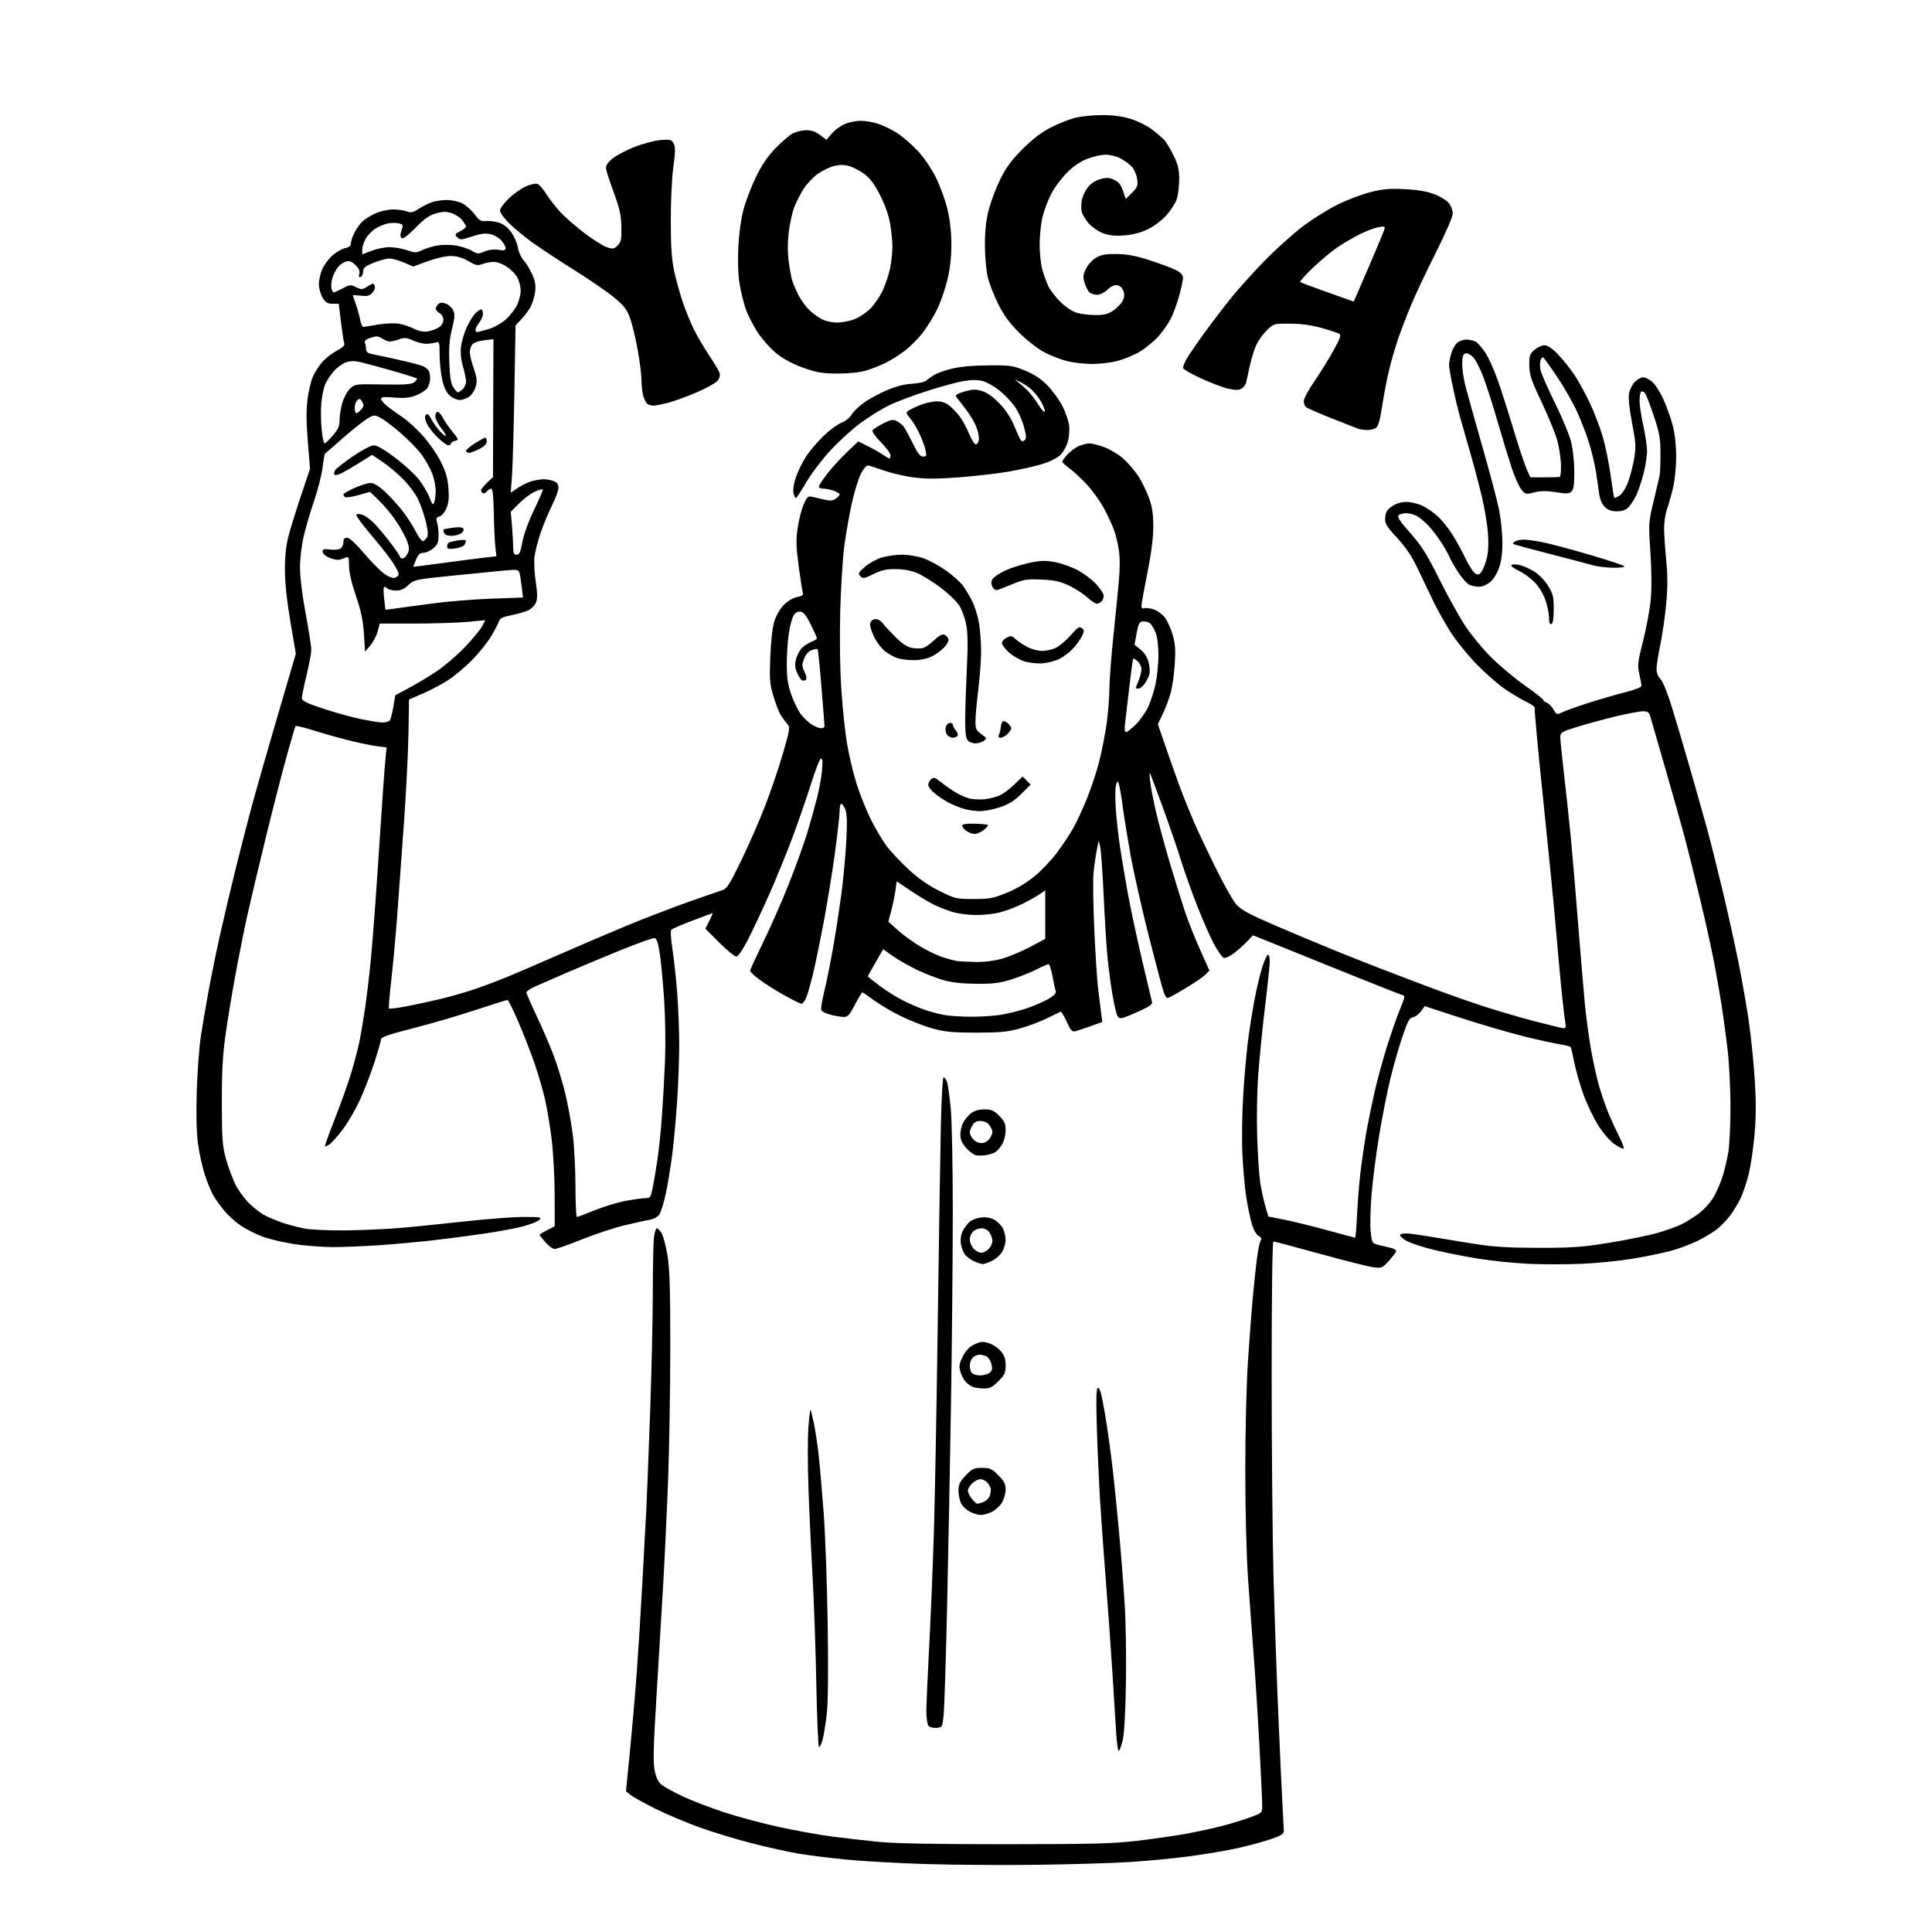 <svg version="1.1" xmlns="http://www.w3.org/2000/svg" xmlns:xlink="http://www.w3.org/1999/xlink" width="1024" height="1024" viewBox="0 0 1024 1024"><path stroke="none" fill="black" fill-rule="evenodd" d="M550.5,988.374C532.9,988.617 506.35,988.451 491.5,988.007C476.65,987.562 457.3,986.487 448.5,985.618C439.7,984.749 428.225,983.312 423.0,982.424C417.775,981.536 406.719,979.076 398.43,976.957C390.142,974.838 377.542,970.998 370.43,968.425C363.319,965.852 352.775,961.38 347.0,958.488C341.225,955.596 335.439,952.37 334.142,951.319L331.784,949.407L333.859,928.453C335,916.929 336.616,898.275 337.451,887.0C338.285,875.725 339.638,854.125 340.458,839.0C341.279,823.875 342.199,806.775 342.505,801.0C342.81,795.225 343.72,772.275 344.528,750.0C345.335,727.725 345.997,698.425 345.998,684.89C345.999,671.354 346.286,658.191 346.636,655.64C346.986,653.088 347.65,651.0 348.113,651.0C348.575,651.0 349.685,652.115 350.578,653.478C351.471,654.841 352.897,660.128 353.748,665.228C354.966,672.535 355.288,682.976 355.267,714.5C355.252,736.5 354.728,768.0 354.101,784.5C353.474,801.0 352.288,826.2 351.465,840.5C350.642,854.8 349.045,881.468 347.916,899.762C346.287,926.162 346.097,934.152 346.998,938.492C347.8,942.352 348.904,944.566 350.755,946.022C352.196,947.156 357.15,949.877 361.764,952.069C366.377,954.26 376.288,958.073 383.787,960.541C391.287,963.008 404.64,966.577 413.461,968.472C422.283,970.366 434.675,972.586 441.0,973.404C447.325,974.223 458.35,975.479 465.5,976.195C474.475,977.095 495.374,977.491 533.0,977.476C578.549,977.457 589.964,977.164 602.5,975.694C610.75,974.727 622.45,973.049 628.5,971.965C634.55,970.882 643.55,968.909 648.5,967.581C653.45,966.253 660.087,964.196 663.25,963.011C668.954,960.874 669.0,960.824 669.0,956.791C669.0,954.554 668.32,940.074 667.489,924.612C666.657,909.151 665.29,887.725 664.45,877.0C663.61,866.275 662.272,848.05 661.476,836.5C660.623,824.123 660.03,800.513 660.03,779.0C660.03,757.903 660.637,733.427 661.468,721.0C662.259,709.175 663.387,694.325 663.975,688.0C664.564,681.675 665.506,672.718 666.07,668.096C666.633,663.474 667.529,658.88 668.06,657.888C668.804,656.498 668.571,655.841 667.046,655.025C665.899,654.411 664.41,651.767 663.504,648.733C662.644,645.855 661.31,639.45 660.54,634.5C659.77,629.55 658.85,619.2 658.496,611.5C658.141,603.8 658.341,589.625 658.94,580.0C659.539,570.375 660.71,557.325 661.543,551.0C662.376,544.675 663.972,534.775 665.088,529.0C666.205,523.225 668.029,515.688 669.141,512.25C670.253,508.812 671.576,506 672.082,506.0C672.587,506.0 673.0,507.577 673.0,509.504C673.0,511.43 671.89,522.118 670.534,533.254C669.177,544.389 667.544,560.7 666.904,569.5C666.235,578.712 665.996,592.924 666.342,603.0C666.673,612.625 667.402,623.425 667.964,627.0C668.525,630.575 669.719,636.037 670.616,639.138L672.249,644.776L680.698,646.454C685.345,647.377 695.604,649.902 703.496,652.066C711.387,654.23 718.034,656 718.267,656C718.5,656.0 718.978,650.038 719.331,642.75C719.684,635.462 720.652,624.325 721.483,618.0C722.315,611.675 723.698,602.675 724.558,598.0C725.417,593.325 727.243,584.55 728.615,578.5C729.988,572.45 732.885,561.825 735.054,554.89C737.223,547.954 740.341,539.023 741.983,535.042C744.872,528.035 744.904,527.788 742.975,527.283C741.879,526.997 727.149,521.168 710.241,514.331C693.334,507.494 676.039,500.512 671.809,498.816L664.117,495.733L660.809,499.175C658.989,501.067 655.817,503.877 653.76,505.419C651.703,506.961 649.379,507.976 648.595,507.675C647.811,507.374 645.597,504.287 643.675,500.814C641.753,497.341 637.706,488.2 634.682,480.5C631.658,472.8 627.727,461.775 625.946,456.0C624.166,450.225 619.921,437.85 616.513,428.5C613.104,419.15 610.018,410.825 609.653,410.0C609.288,409.175 609.222,410.75 609.505,413.5C609.788,416.25 611.132,423.404 612.491,429.399C613.85,435.393 617.251,447.993 620.049,457.399C622.847,466.804 626.475,478.487 628.112,483.361C629.748,488.234 633.324,497.218 636.057,503.324L641.028,514.427L638.764,516.672C637.519,517.907 632.716,521.186 628.09,523.958C623.465,526.731 619.291,529.0 618.816,529.0C618.34,529.0 617.476,527.763 616.897,526.25C616.317,524.737 612.752,511.35 608.974,496.5C605.196,481.65 600.749,461.85 599.091,452.5C597.433,443.15 595.553,431.45 594.912,426.5C594.272,421.55 593.403,416.6 592.982,415.5C592.29,413.694 592.143,413.779 591.469,416.372C591.058,417.952 591.026,423.577 591.398,428.872C591.77,434.167 592.747,443.0 593.57,448.5C594.393,454.0 596.2,464.8 597.587,472.5C598.974,480.2 602.364,496.175 605.121,508.0C607.877,519.825 610.336,530.217 610.584,531.094C610.915,532.261 609.224,533.507 604.268,535.749C600.546,537.433 596.515,539.1 595.311,539.454C593.769,539.906 592.846,539.565 592.188,538.298C591.674,537.309 590.547,532.45 589.683,527.5C588.819,522.55 587.638,513.775 587.058,508.0C586.478,502.225 585.542,487.375 584.978,475.0C584.414,462.625 583.588,450.925 583.142,449.0L582.332,445.5L581.24,451.0C580.639,454.025 579.883,459.474 579.561,463.108C579.238,466.742 579.432,480.017 579.992,492.608C580.553,505.199 581.446,519.1 581.978,523.5C582.51,527.9 583.236,533.788 583.592,536.583L584.239,541.667L578.37,543.773C575.141,544.931 571.478,546.164 570.229,546.513C568.234,547.071 567.644,546.464 565.382,541.523C563.965,538.429 562.513,536.033 562.153,536.199C561.794,536.365 558.483,537.976 554.796,539.779C551.109,541.583 544.584,544.018 540.296,545.192C533.95,546.929 529.711,547.326 517.5,547.326C505.289,547.326 501.013,546.925 494.5,545.173C490.1,543.989 482.45,541.021 477.5,538.578C472.55,536.135 466.056,532.305 463.069,530.068C460.083,527.83 457.383,526.002 457.069,526.004C456.756,526.006 454.988,528.931 453.141,532.504C450.395,537.815 449.335,539.0 447.334,539.0C445.987,539 442.848,538.487 440.358,537.86C437.867,537.233 435.591,536.097 435.298,535.335C435.006,534.573 435.691,530.249 436.82,525.725C437.949,521.201 440.023,510.975 441.429,503.0C442.835,495.025 444.856,481.975 445.92,474.0C446.984,466.025 448.172,453.326 448.56,445.779C449.081,435.66 448.937,431.263 448.012,429.029C447.322,427.363 446.362,426 445.879,426C445.395,426.0 445.0,427.792 445.0,429.981C445.0,432.171 443.881,442.183 442.513,452.231C441.145,462.279 438.449,478.825 436.523,489.0C434.596,499.175 432.041,511.55 430.845,516.5C429.649,521.45 428.063,526.962 427.322,528.75C426.58,530.538 425.455,532.0 424.822,532.0C424.189,532.0 419.974,529.924 415.454,527.387C410.934,524.85 405.046,521.119 402.368,519.095C399.691,517.072 397.528,514.985 397.563,514.458C397.598,513.931 400.807,506.975 404.694,499.0C408.582,491.025 414.698,477.075 418.286,468.0C421.873,458.925 426.175,447.0 427.844,441.5C429.514,436.0 431.828,427.742 432.987,423.149C434.146,418.556 435.363,411.919 435.692,408.399C436.098,404.045 435.937,402.0 435.188,402.0C434.582,402.0 432.215,407.962 429.929,415.25C427.642,422.538 423.163,435.475 419.975,444.0C416.787,452.525 411.175,466.25 407.504,474.5C403.834,482.75 398.798,493.438 396.314,498.25C393.533,503.639 391.192,507 390.221,507C389.354,507 385.317,503.672 381.249,499.604L373.853,492.208L375.947,488.104C377.098,485.847 377.902,484.0 377.732,484C377.562,484 372.775,485.762 367.095,487.916C361.415,490.07 356.356,492.244 355.854,492.746C355.304,493.296 355.525,497.399 356.412,503.079C357.22,508.261 358.358,518.825 358.941,526.557C359.523,534.288 360.0,546.445 360.0,553.574C360,560.702 359.539,573.726 358.975,582.517C358.411,591.308 357.253,604.125 356.403,611.0C355.552,617.875 353.992,627.51 352.937,632.412C351.882,637.313 350.342,642.355 349.517,643.615C348.579,645.046 346.604,646.139 344.258,646.525C342.191,646.865 336.108,648.208 330.739,649.51C325.371,650.812 315.301,654.155 308.362,656.939C301.423,659.722 294.949,662.0 293.976,662.0C293.003,662.0 290.811,660.409 289.104,658.465C287.397,656.521 286.0,654.73 286.0,654.486C286,654.241 287.8,653.122 290,652.0L294,649.959L293.991,633.73C293.986,624.803 293.295,611.65 292.457,604.5C291.618,597.35 289.987,587.45 288.834,582.5C287.68,577.55 285.181,569.0 283.281,563.5C281.38,558.0 277.562,548.212 274.796,541.75C272.031,535.288 269.406,530.0 268.963,530.0C268.521,530.0 260.811,532.427 251.829,535.393C242.848,538.358 227.963,542.699 218.75,545.039C207.286,547.95 202,549.725 202,550.665C202,551.419 200.371,557.091 198.379,563.268C196.388,569.446 192.857,578.55 190.533,583.5C188.209,588.45 184.173,595.315 181.565,598.756C178.956,602.196 175.877,605.673 174.721,606.483C173.566,607.292 172.452,607.785 172.246,607.58C172.04,607.374 174.334,600.971 177.344,593.353C180.354,585.734 184.199,575.0 185.889,569.5C187.578,564.0 189.612,556.35 190.408,552.5C191.204,548.65 192.565,540.7 193.433,534.833C194.301,528.967 195.672,517.492 196.479,509.333C197.286,501.175 198.859,480.775 199.974,464.0C201.089,447.225 202.452,426.975 203.001,419.0C203.551,411.025 204.211,402.628 204.469,400.34L204.937,396.179L199.719,395.502C196.848,395.129 190.225,393.753 185.0,392.443C179.775,391.133 171.333,388.748 166.24,387.143C161.146,385.538 156.808,384.511 156.598,384.862C156.388,385.213 154.353,392.168 152.075,400.317C149.798,408.466 144.811,427.878 140.994,443.453C137.177,459.029 132.718,477.786 131.085,485.136C129.451,492.486 126.547,507.05 124.631,517.5C122.715,527.95 120.327,542.575 119.324,550.0C118.008,559.743 117.518,569.484 117.563,585.0C117.619,603.753 117.9,607.485 119.761,614.207C120.936,618.446 123.144,624.461 124.668,627.575C126.193,630.689 129.479,635.252 131.97,637.716C134.462,640.18 138.278,643.108 140.452,644.222C142.625,645.335 146.815,647.076 149.762,648.09C152.71,649.104 157.906,650.471 161.311,651.126C164.796,651.798 174.273,652.237 183.0,652.132C191.525,652.029 204.125,651.488 211.0,650.93C217.875,650.371 233.4,648.812 245.5,647.464C257.6,646.117 271.984,645.011 277.464,645.007C286.542,645.001 287.288,645.14 285.85,646.579C284.982,647.447 281.078,648.996 277.176,650.02C273.274,651.045 263.876,652.789 256.291,653.897C248.706,655.004 236.416,656.604 228.981,657.452C221.545,658.3 208.945,659.438 200.981,659.982C193.016,660.525 182.058,660.977 176.628,660.985C171.199,660.993 162.022,660.297 156.236,659.438C150.45,658.579 142.742,656.765 139.108,655.407C135.473,654.05 130.25,651.4 127.5,649.518C124.75,647.637 120.903,644.163 118.952,641.799C117,639.434 114.446,635.925 113.277,634.0C112.107,632.075 110.033,627.125 108.667,623.0C107.301,618.875 105.629,611.343 104.952,606.261C104.137,600.154 103.913,590.663 104.292,578.261C104.608,567.943 105.598,554.775 106.493,549.0C107.388,543.225 109.23,532.425 110.587,525.0C111.943,517.575 114.636,504.397 116.571,495.716C118.506,487.034 122.337,470.834 125.085,459.716C127.833,448.597 132.13,432.075 134.633,423.0C137.137,413.925 143.15,393.0 147.996,376.5L156.807,346.5L153.917,329.5C152,318.228 151.022,308.941 151.013,301.938C151.004,294.633 151.602,289.083 152.952,283.938C154.026,279.847 157.022,270.2 159.61,262.5L164.315,248.5L163.147,234.0C162.332,223.893 162.28,217.131 162.974,211.679C163.521,207.378 164.811,201.955 165.84,199.629C166.869,197.302 169.111,193.805 170.821,191.856C172.532,189.908 175.976,187.231 178.475,185.907C181.55,184.278 182.839,183.028 182.461,182.041C182.154,181.239 181.376,176.176 180.732,170.791L179.561,161.0L176.266,161.0C173.621,161.0 172.579,160.358 170.989,157.75C169.871,155.916 169.015,152.757 169.026,150.5C169.036,148.3 169.863,144.696 170.865,142.491C171.867,140.287 174.298,137.067 176.269,135.337C178.239,133.607 181.235,131.888 182.926,131.516C185.083,131.042 186,130.256 186.0,128.881C186,127.802 186.856,125.251 187.903,123.21C188.949,121.17 190.862,118.515 192.153,117.312C193.444,116.109 196.525,114.206 199.0,113.084C201.475,111.962 205.608,111.034 208.185,111.022C210.762,111.01 214.092,111.465 215.586,112.033C217.842,112.89 218.913,112.665 221.901,110.703C223.881,109.404 227.03,107.814 228.899,107.17C230.769,106.527 234.369,106.001 236.899,106.002C239.43,106.002 243.063,106.79 244.973,107.752C246.883,108.713 249.808,111.3 251.473,113.5C254.002,116.843 254.99,117.444 257.482,117.161C259.122,116.975 262.173,117.334 264.261,117.96C266.802,118.721 269.014,120.417 270.948,123.086C272.537,125.28 274.145,128.971 274.521,131.287C274.898,133.604 276.261,136.625 277.549,138.0C278.838,139.375 280.869,142.707 282.061,145.404C283.688,149.084 284.08,151.397 283.632,154.671C283.303,157.071 282.301,160.489 281.407,162.267C280.512,164.045 278.31,167.075 276.513,169.0L273.246,172.5L272.631,208.0C272.292,227.525 271.718,247.471 271.354,252.324L270.692,261.148L274.465,258.588C276.539,257.181 279.871,255.575 281.868,255.02C283.866,254.465 286.708,254.009 288.185,254.006C289.662,254.003 292.024,254.439 293.435,254.975C295.263,255.67 296.0,256.683 296.0,258.5C296.0,259.903 294.484,264.076 292.631,267.775C290.778,271.474 288.052,278.025 286.574,282.333C285.096,286.641 283.62,292.414 283.294,295.163C282.969,297.911 283.263,303.836 283.949,308.33C284.844,314.195 284.898,317.262 284.141,319.202C283.561,320.688 281.823,322.557 280.28,323.355C278.737,324.153 274.68,325.356 271.265,326.028C266.389,326.987 264.917,327.706 264.411,329.375C264.057,330.544 262.154,334.182 260.183,337.46C258.212,340.738 253.652,346.384 250.05,350.006C246.447,353.627 240.875,358.307 237.667,360.404C234.458,362.502 228.45,365.689 224.315,367.487L216.797,370.756L216.5,388.628C216.337,398.458 215.248,420.0 214.08,436.5C212.912,453.0 211.289,475.275 210.474,486.0C209.66,496.725 208.254,511.922 207.35,519.77C206.446,527.619 205.927,534.26 206.196,534.529C206.465,534.798 210.468,534.307 215.092,533.437C219.717,532.568 228.105,530.754 233.734,529.406C239.363,528.058 247.913,525.578 252.734,523.895C257.555,522.212 265.325,519.246 270.0,517.303C274.675,515.36 287.05,510.027 297.5,505.452C307.95,500.877 323.553,494.207 332.174,490.629C340.795,487.052 354.97,481.584 363.674,478.479C372.378,475.374 380.873,472.425 382.551,471.925C385.249,471.121 386.431,469.313 392.789,456.258C396.742,448.141 402.5,434.975 405.583,427.0C408.667,419.025 412.933,406.439 415.063,399.03C418.802,386.025 418.874,385.49 417.152,383.53C416.172,382.414 414.644,380.329 413.758,378.897C412.872,377.466 411.158,373.037 409.948,369.056C407.997,362.63 407.808,360.282 408.266,348.158C408.589,339.637 409.404,332.522 410.433,329.242C411.411,326.123 413.483,322.584 415.526,320.54C417.563,318.504 420.432,316.822 422.545,316.426C425.098,315.947 425.962,315.343 425.566,314.312C425.262,313.519 424.255,307.191 423.33,300.249C421.939,289.817 421.845,286.269 422.79,279.784C423.419,275.469 424.848,269.871 425.966,267.344C427.82,263.152 428.239,262.803 430.749,263.361C432.262,263.698 435.163,264.376 437.195,264.869C439.957,265.538 441.41,265.401 442.945,264.326C444.075,263.534 445.0,262.506 445.0,262.041C445,261.576 443.583,260.702 441.851,260.098C440.119,259.494 437.644,259.0 436.351,259.0C435.058,259.0 434.0,258.516 434,257.924C434,257.332 435.971,254.295 438.38,251.174C440.788,248.053 445.497,242.896 448.843,239.714L454.926,233.929L460.213,236.593C463.121,238.058 466.694,240.099 468.154,241.128C469.614,242.158 471.077,243 471.404,243C471.732,243 472.0,242.227 472.0,241.281C472.0,240.336 469.696,237.23 466.881,234.379C463.995,231.457 462.062,228.708 462.451,228.079C462.831,227.464 465.368,225.834 468.088,224.455C472.243,222.35 473.393,222.139 475.268,223.138C476.495,223.792 478.088,225.041 478.808,225.913C479.527,226.786 481.714,230.763 483.669,234.75C486.327,240.174 487.729,242 489.236,242C490.967,242 491.16,241.552 490.613,238.813C490.262,237.06 488.863,233.195 487.503,230.225C486.143,227.255 483.88,223.457 482.473,221.786C480.065,218.924 480.021,218.677 481.708,217.543C482.694,216.88 485.489,215.56 487.92,214.609C490.35,213.659 494.053,212.812 496.148,212.729C498.603,212.631 500.92,213.297 502.67,214.603C504.163,215.718 506.669,218.217 508.24,220.158C509.811,222.098 512.176,226.344 513.496,229.593C514.817,232.842 516.483,235.5 517.199,235.5C517.914,235.5 518.651,234.429 518.836,233.121C519.022,231.812 518.417,228.762 517.493,226.342C516.569,223.922 513.985,219.593 511.752,216.721C509.519,213.85 507.278,210.965 506.773,210.31C506.114,209.456 507.328,208.683 511.085,207.567C515.394,206.288 517.036,206.226 520.408,207.219C523.1,208.011 526.262,210.242 529.651,213.742C533.059,217.263 535.741,221.334 537.58,225.781C539.109,229.476 540.729,232.927 541.18,233.45C541.69,234.041 542.443,233.957 543.172,233.228C544.068,232.332 543.939,230.601 542.626,225.877C541.681,222.479 539.466,217.69 537.704,215.236C535.942,212.782 532.307,209.027 529.626,206.892C526.945,204.757 523.028,202.546 520.921,201.979C518.319,201.278 515.071,201.27 510.793,201.953C507.33,202.506 498.348,204.962 490.834,207.409C483.32,209.857 474.336,213.266 470.87,214.986C467.404,216.706 461.002,220.675 456.644,223.806C452.286,226.938 444.976,233.535 440.4,238.466C435.824,243.397 429.924,251.14 427.29,255.672C424.655,260.205 422.198,263.933 421.829,263.957C421.461,263.981 420.886,262.756 420.552,261.237C420.189,259.586 420.74,256.163 421.918,252.738C423.003,249.583 425.486,244.6 427.435,241.663C429.385,238.727 433.581,233.843 436.761,230.81C439.941,227.777 444.133,224.72 446.078,224.016C448.023,223.313 450.336,221.48 451.218,219.943C452.1,218.406 454.999,215.55 457.661,213.596C460.322,211.641 465.875,208.609 470.0,206.857C474.948,204.756 479.488,203.582 483.342,203.408C486.556,203.262 489.931,202.52 490.842,201.759C491.754,200.998 493.728,199.611 495.23,198.678C496.731,197.744 501.006,196.245 504.73,195.345C509.027,194.307 516.067,193.685 524.0,193.644C535.618,193.584 536.994,193.785 543.5,196.495C548.466,198.562 551.911,200.876 555.353,204.455C558.022,207.23 561.519,212.093 563.124,215.263C564.729,218.432 566.304,222.937 566.624,225.273C566.944,227.609 566.673,231.5 566.022,233.918C565.371,236.337 563.601,239.553 562.088,241.066C560.459,242.695 556.547,244.677 552.484,245.932C548.713,247.097 540.649,248.911 534.564,249.964C528.479,251.016 516.525,252.393 508.0,253.023C496.304,253.888 490.414,253.885 484.0,253.013C479.325,252.377 472.35,250.749 468.5,249.394C464.65,248.039 460.864,246.833 460.088,246.715C459.308,246.596 457.627,248.516 456.336,251.0C455.049,253.475 452.888,260.45 451.533,266.5C450.179,272.55 448.358,282.9 447.487,289.5C446.616,296.1 445.643,311.85 445.323,324.5C444.979,338.149 445.22,354.785 445.917,365.417C446.563,375.272 447.952,388.371 449.005,394.528C450.057,400.684 452.335,410.171 454.066,415.611C455.798,421.05 459.128,429.371 461.466,434.102C463.804,438.833 467.539,445.168 469.764,448.181C471.99,451.194 477.3,456.874 481.564,460.803C486.815,465.641 492.088,469.326 497.908,472.223C506.211,476.356 506.82,476.5 516.0,476.5C524.455,476.5 526.395,476.135 533.636,473.184C538.811,471.074 544.188,467.875 548.409,464.392C552.06,461.381 557.445,455.674 560.376,451.709C563.307,447.744 567.119,441.993 568.847,438.929C570.575,435.865 573.81,428.89 576.035,423.429C578.26,417.968 581.203,409.084 582.574,403.687C583.945,398.29 585.719,389.29 586.515,383.687C587.312,378.084 587.972,369.88 587.982,365.457C587.992,361.033 588.915,348.658 590.033,337.957C591.151,327.255 592.492,313.782 593.014,308.016C593.626,301.266 593.615,295.347 592.983,291.396C592.444,288.022 591.338,283.376 590.525,281.071C589.712,278.767 587.425,273.795 585.442,270.021C583.459,266.247 579.451,260.536 576.535,257.33C573.619,254.123 569.391,250.15 567.14,248.5C564.889,246.85 563.037,245.159 563.024,244.741C563.011,244.324 564.175,242.664 565.61,241.053C567.046,239.441 569.702,237.42 571.512,236.562C573.321,235.703 575.955,235 577.364,235C578.772,235 582.371,235.915 585.36,237.033C588.349,238.152 592.821,240.851 595.299,243.032C597.776,245.213 601.359,249.36 603.26,252.249C605.161,255.137 607.753,260.425 609.019,264.0C610.801,269.028 611.308,272.539 611.261,279.5C611.22,285.376 610.123,293.825 608.099,303.843C606.395,312.281 605.0,320.03 605.0,321.061C605.0,322.294 605.5,322.745 606.459,322.377C607.261,322.07 609.516,322.345 611.47,322.99C613.424,323.635 616.102,325.588 617.422,327.331C618.742,329.074 620.599,333.19 621.548,336.478C622.901,341.162 623.14,344.516 622.655,351.978C622.314,357.215 621.372,363.975 620.561,367.0C619.75,370.025 617.874,375.057 616.392,378.182L613.698,383.863L618.978,399.182C621.882,407.607 625.587,417.875 627.211,422.0C628.834,426.125 631.524,432.65 633.187,436.5C634.85,440.35 639.772,450.747 644.123,459.603C648.474,468.46 653.489,477.354 655.267,479.367C657.843,482.282 662.058,484.559 676.0,490.566C685.625,494.713 700.25,500.835 708.5,504.17C716.75,507.505 727.325,511.689 732.0,513.468C736.675,515.247 747.025,519.193 755.0,522.237C762.975,525.281 775.8,529.873 783.5,532.441C791.2,535.008 804.25,538.882 812.5,541.05C820.75,543.217 828.113,544.992 828.861,544.995C829.862,544.999 830.058,544.12 829.6,541.68C829.257,539.854 828.331,531.867 827.541,523.93C826.751,515.994 825.385,500.95 824.505,490.5C823.626,480.05 820.661,449.996 817.916,423.714C815.172,397.432 813.146,375.573 813.414,375.139C813.682,374.706 811.786,373.335 809.201,372.094C806.615,370.853 801.548,367.853 797.939,365.427C794.331,363.002 787.527,357.076 782.82,352.259C778.112,347.441 771.826,339.675 768.85,335.0C765.874,330.325 761.817,323.125 759.835,319.0C757.854,314.875 754.174,307.169 751.66,301.876C748.348,294.907 745.267,290.269 740.487,285.061C734.553,278.595 733.918,277.5 734.194,274.217C734.434,271.351 735.232,270.073 737.898,268.282C740.085,266.813 742.757,266.008 745.398,266.022C747.654,266.034 751.362,266.889 753.637,267.922C755.912,268.956 759.608,271.458 761.849,273.483C764.091,275.508 767.671,279.94 769.805,283.332C771.939,286.725 775.127,292.533 776.889,296.239C778.651,299.946 780.956,303.441 782.012,304.006C783.561,304.835 784.215,304.596 785.401,302.767C786.209,301.52 787.412,298.323 788.076,295.662C788.843,292.584 789.049,287.799 788.642,282.507C788.291,277.933 786.861,269.356 785.465,263.448C784.069,257.54 781.357,247.26 779.438,240.603C777.52,233.946 775.065,225.35 773.982,221.5C772.9,217.65 771.118,210.225 770.023,205.0C768.928,199.775 768.027,194.6 768.021,193.5C768.016,192.4 768.488,189.783 769.071,187.685C769.653,185.587 771.001,182.999 772.065,181.935C773.137,180.863 775.368,180 777.066,180C778.752,180 780.985,180.457 782.028,181.015C783.071,181.573 785.306,184.037 786.994,186.491C788.682,188.944 791.636,195.35 793.558,200.726C795.481,206.102 799.302,218.003 802.049,227.173C804.796,236.343 807.955,245.905 809.069,248.423L811.094,253.0L818.547,253.0C822.646,253.0 826.337,252.887 826.75,252.75C827.163,252.613 827.434,249.8 827.352,246.5C827.271,243.2 826.456,237.575 825.541,234.0C824.627,230.425 820.898,221.2 817.255,213.5C811.529,201.396 810.623,198.71 810.566,193.665C810.507,188.472 810.808,187.565 813.306,185.415C814.849,184.087 817.228,183 818.593,183C820.234,183 822.615,184.585 825.62,187.677C828.121,190.25 831.985,195.032 834.207,198.305C836.429,201.577 840.189,208.36 842.562,213.377C844.935,218.395 848.055,226.55 849.495,231.5C850.935,236.45 852.818,245.675 853.68,252.0C854.542,258.325 855.402,263.673 855.592,263.885C855.782,264.097 857.039,263.549 858.385,262.667C859.79,261.746 861.717,258.699 862.91,255.51C864.053,252.455 865.509,246.805 866.145,242.953C867.168,236.757 867.038,234.584 865.018,224.091C863.528,216.356 862.977,210.936 863.433,208.505C863.818,206.454 865.207,203.702 866.521,202.388C867.834,201.075 869.769,200 870.82,200C871.871,200 873.986,200.987 875.52,202.194C877.054,203.401 879.762,207.564 881.537,211.444C883.312,215.325 885.582,221.65 886.581,225.5C887.71,229.85 888.402,236.097 888.41,242.0C888.418,247.449 887.712,254.485 886.756,258.5C885.839,262.35 884.394,267.469 883.544,269.876C882.695,272.282 882.0,276.759 882.0,279.823C882,282.887 882.502,290.534 883.115,296.817C883.943,305.296 883.936,311.367 883.087,320.37C882.458,327.042 881.056,336.731 879.972,341.902C878.887,347.073 878,352.793 878.0,354.613C878.0,356.658 878.781,358.649 880.043,359.825C881.253,360.952 883.714,366.984 886.077,374.614C888.272,381.701 892.779,396.95 896.092,408.5C899.405,420.05 903.41,434.237 904.992,440.026C906.574,445.815 910.147,460.075 912.932,471.715C915.716,483.354 919.553,500.668 921.458,510.189C923.364,519.71 925.829,533.8 926.938,541.5C928.047,549.2 929.433,562.789 930.02,571.697C930.78,583.252 930.775,591.563 930.002,600.697C929.405,607.739 928.031,617.27 926.947,621.878C925.863,626.486 923.832,632.536 922.432,635.322C921.033,638.108 918.675,642.024 917.194,644.023C915.712,646.022 912.87,649.08 910.879,650.819C908.887,652.558 903.998,655.592 900.015,657.561C896.031,659.529 889.336,662.026 885.136,663.109C880.936,664.193 872.1,665.995 865.5,667.115C858.9,668.235 846.911,669.454 838.858,669.825C830.805,670.196 817.98,670.213 810.358,669.862C802.736,669.511 790.65,668.276 783.5,667.119C776.35,665.961 765.754,663.857 759.954,662.443C754.154,661.029 747.654,658.889 745.511,657.686C743.367,656.484 741.813,655.05 742.057,654.5C742.301,653.95 744.3,653.638 746.5,653.806C748.7,653.974 755.45,654.965 761.5,656.007C767.55,657.05 777.675,658.689 784.0,659.651C792.148,660.889 801.475,661.394 816.0,661.384C833.54,661.372 838.93,660.974 853.329,658.63C862.585,657.123 873.98,654.782 878.651,653.428C883.323,652.074 889.025,650.018 891.322,648.858C893.62,647.698 897.595,645.223 900.156,643.358C902.717,641.493 906.152,637.837 907.789,635.234C909.427,632.63 911.705,627.575 912.852,624.0C913.998,620.425 915.45,614.35 916.077,610.5C916.705,606.65 917.204,595.625 917.187,586.0C917.169,576.115 916.44,562.626 915.511,555.0C914.607,547.575 913.206,537.308 912.396,532.185C911.587,527.062 909.849,517.162 908.535,510.185C907.22,503.208 903.861,488.05 901.072,476.5C898.282,464.95 894.633,450.325 892.964,444.0C891.294,437.675 886.74,421.475 882.844,408.0C878.948,394.525 875.343,382.038 874.833,380.25C874.033,377.446 873.463,377.0 870.678,377.0C868.902,377.0 862.061,378.319 855.475,379.931C848.889,381.542 839.788,384.037 835.25,385.474C827.591,387.9 827,388.281 827.001,390.794C827.002,392.282 827.92,401.375 829.042,411.0C830.163,420.625 831.73,435.25 832.525,443.5C833.319,451.75 835.094,472.675 836.469,490.0C837.844,507.325 839.454,526.45 840.048,532.5C840.642,538.55 842.004,548.755 843.075,555.177C844.146,561.599 846.149,570.74 847.525,575.49C848.902,580.24 851.198,586.911 852.629,590.313C854.059,593.716 856.558,599.133 858.18,602.351C859.803,605.569 860.886,608.448 860.586,608.748C860.286,609.047 858.208,608.08 855.969,606.598C853.572,605.012 850.01,600.986 847.307,596.808C844.783,592.906 841.167,585.39 839.273,580.106C837.378,574.823 835.191,567.193 834.412,563.151C833.633,559.109 832.784,555.46 832.525,555.041C832.266,554.622 830.032,554.002 827.56,553.663C825.088,553.324 816.542,551.451 808.571,549.5C800.599,547.55 785.319,543.106 774.616,539.625L755.157,533.297L753.102,536.076C751.972,537.604 750.062,539 748.858,539.177C747.055,539.443 746.074,541.261 743.288,549.5C741.428,555.0 738.586,564.9 736.973,571.5C735.36,578.1 732.721,591.375 731.109,601.0C729.496,610.625 727.646,624.793 726.997,632.485C726.348,640.176 726.118,649.281 726.486,652.717C727.149,658.901 727.193,658.974 730.828,659.882C732.847,660.387 735.737,661.078 737.25,661.419C738.763,661.759 740.0,662.478 740.0,663.016C740.0,663.554 738.327,665.847 736.281,668.11C732.74,672.03 732.345,672.201 728.031,671.683C725.539,671.383 712.783,668.182 699.685,664.569C686.587,660.956 675.449,658.0 674.935,658.0C674.364,658.0 674.005,685.896 674.012,729.75C674.019,769.212 674.476,817.7 675.027,837.5C675.578,857.3 676.699,889.25 677.518,908.5C678.337,927.75 679.325,949.125 679.714,956.0C680.102,962.875 680.438,969.38 680.46,970.456C680.491,971.988 679.025,972.918 673.696,974.748C669.954,976.033 662.079,978.171 656.196,979.497C650.313,980.824 638.525,982.818 630.0,983.929C621.475,985.04 607.3,986.396 598.5,986.941C589.7,987.487 568.1,988.132 550.5,988.374zM592.922,928.0C592.517,928.0 591.932,923.837 591.621,918.75C591.309,913.663 590.37,898.7 589.533,885.5C588.696,872.3 587.133,850.475 586.059,837.0C584.986,823.525 583.642,804.85 583.073,795.5C582.504,786.15 581.736,769.007 581.366,757.403C580.902,742.83 581.025,736.103 581.763,735.647C582.426,735.237 583.252,736.947 583.94,740.158C584.55,743.002 585.697,749.418 586.488,754.415C587.278,759.412 588.607,769.125 589.44,776.0C590.273,782.875 591.847,798.175 592.938,810.0C594.029,821.825 595.436,839.617 596.065,849.538C596.694,859.459 597.008,878.809 596.763,892.538C596.477,908.588 595.843,919.374 594.987,922.75C594.255,925.638 593.326,928.0 592.922,928.0zM434.107,926.0C433.667,926.0 433.022,911.038 432.674,892.75C432.326,874.462 431.389,848.025 430.593,834.0C429.797,819.975 428.832,798.972 428.448,787.327C428.064,775.682 428.076,761.814 428.474,756.509C428.871,751.204 429.365,747.032 429.571,747.238C429.777,747.444 430.601,750.737 431.401,754.556C432.201,758.375 433.345,766.0 433.942,771.5C434.54,777.0 435.724,790.725 436.573,802.0C437.422,813.275 438.375,839.852 438.691,861.061C439.078,886.975 438.896,902.718 438.138,909.061C437.517,914.252 436.536,920.188 435.958,922.25C435.379,924.312 434.546,926.0 434.107,926.0zM496.495,915.795C494.842,915.957 492.93,915.53 492.245,914.845C491.505,914.105 491,910.942 490.999,907.05C490.999,903.447 491.67,887.9 492.489,872.5C493.309,857.1 494.424,830.1 494.966,812.5C495.509,794.9 496.433,745.175 497.02,702.0C497.607,658.825 498.344,611.688 498.657,597.25C498.977,582.535 499.627,571.0 500.138,571.0C500.639,571.0 501.432,572.013 501.901,573.25C502.369,574.487 503.257,580.699 503.876,587.053C504.517,593.639 504.998,617.499 504.996,642.553C504.993,666.724 504.552,713.275 504.014,746.0C503.477,778.725 502.54,827.229 501.933,853.786C501.325,880.344 500.529,905.094 500.164,908.786C499.515,915.346 499.431,915.507 496.495,915.795zM519.849,802.977C518.557,802.965 516.014,802.222 514.198,801.327C512.382,800.432 510.245,798.44 509.448,796.9C508.652,795.359 508.0,792.296 508.0,790.092C508.0,786.811 508.697,785.352 511.845,782.042C515.29,778.421 516.187,778.0 520.463,778.0C524.673,778.0 525.692,778.457 529.118,781.882C532.247,785.012 533.0,786.492 533.0,789.514C533.0,791.577 532.093,794.732 530.984,796.526C529.876,798.319 527.445,800.51 525.583,801.394C523.721,802.277 521.141,802.99 519.849,802.977zM518.007,797.0C518.482,797.0 519.986,796.576 521.349,796.057C522.713,795.539 524.181,794.076 524.61,792.807C525.04,791.538 525.263,789.825 525.106,789.0C524.948,788.175 524.115,786.712 523.255,785.75C522.394,784.788 520.776,784.0 519.659,784.0C518.543,784.0 516.587,784.978 515.314,786.174C514.042,787.37 513.0,789.11 513.0,790.039C513.0,790.969 513.933,792.916 515.073,794.365C516.212,795.814 517.533,797.0 518.007,797.0zM521.368,735.937C519.24,735.902 516.6,735.505 515.5,735.055C514.4,734.604 512.699,733.345 511.72,732.256C510.741,731.167 509.505,728.761 508.974,726.909C508.181,724.146 508.411,722.732 510.254,719.021C511.829,715.851 513.65,713.939 516.348,712.621C519.62,711.023 520.768,710.914 524.024,711.889C526.13,712.52 529.011,714.413 530.426,716.095C532.364,718.398 533.0,720.275 533.0,723.694C533.0,727.636 532.487,728.748 529.118,732.118C525.903,735.332 524.57,735.989 521.368,735.937zM519.509,729.0C521.219,729.0 523.432,728.405 524.427,727.677C525.827,726.654 526.078,725.632 525.537,723.169C525.152,721.417 524.004,719.537 522.984,718.992C521.965,718.446 520.234,718.0 519.137,718.0C518.04,718.0 516.436,718.707 515.571,719.571C514.707,720.436 514.0,722.371 514.0,723.871C514.0,725.372 514.54,727.14 515.2,727.8C515.86,728.46 517.799,729.0 519.509,729.0zM520.849,669.961C520.107,669.939 518.15,669.326 516.5,668.597C514.85,667.869 512.674,666.347 511.665,665.214C510.656,664.082 509.594,661.394 509.305,659.24C508.973,656.764 509.334,654.254 510.288,652.41C511.117,650.807 512.706,648.671 513.82,647.663C514.934,646.655 517.606,645.594 519.76,645.305C522.323,644.962 524.76,645.342 526.82,646.407C528.551,647.302 530.649,649.354 531.483,650.967C532.317,652.581 532.998,655.386 532.996,657.2C532.994,659.015 532.147,661.886 531.114,663.58C530.081,665.274 527.652,667.412 525.717,668.33C523.781,669.249 521.591,669.982 520.849,669.961zM520.039,664.0C521.118,664.0 522.9,663.1 524.0,662.0C525.1,660.9 526.0,658.975 526.0,657.723C526.0,656.47 525.299,654.445 524.443,653.223C523.51,651.889 521.84,651.0 520.272,651.0C518.834,651.0 516.835,651.745 515.829,652.655C514.823,653.565 514.0,655.505 514.0,656.966C514.0,658.427 514.918,660.608 516.039,661.811C517.16,663.015 518.96,664.0 520.039,664.0zM305.785,645.0C306.217,645.0 310.55,643.377 315.414,641.394C320.279,639.411 327.688,637.177 331.879,636.429C336.071,635.681 340.706,635.054 342.179,635.035C344.604,635.003 344.957,634.502 345.905,629.75C346.48,626.862 347.604,620.225 348.402,615.0C349.2,609.775 350.317,598.975 350.884,591.0C351.452,583.025 352.179,569.75 352.5,561.5C352.821,553.25 352.603,539.075 352.015,530.0C351.427,520.925 350.395,509.906 349.722,505.513C348.821,499.637 348.074,497.445 346.897,497.219C346.016,497.049 337.467,500.118 327.898,504.039C318.329,507.96 305.325,513.405 299.0,516.139C292.675,518.873 285.587,521.979 283.25,523.042C280.913,524.104 279.0,525.434 279.0,525.996C279.0,526.558 281.486,532.267 284.523,538.683C287.561,545.099 291.617,554.542 293.537,559.667C295.457,564.792 298.15,573.602 299.522,579.243C300.894,584.884 302.688,594.586 303.508,600.801C304.329,607.017 305.0,619.504 305.0,628.551C305.0,637.598 305.353,645.0 305.785,645.0zM522.5,612.254C520.85,612.524 518.509,612.549 517.298,612.309C516.087,612.07 513.724,610.311 512.048,608.402C509.887,605.941 509.0,603.907 509.0,601.416C509.0,599.482 509.666,596.613 510.48,595.039C511.294,593.465 513.155,591.237 514.615,590.088C516.407,588.679 518.721,588.0 521.735,588.0C525.48,588.0 526.749,588.549 529.6,591.4C532.427,594.227 532.999,595.534 532.996,599.15C532.994,601.691 532.185,604.825 531.05,606.686C529.981,608.439 528.295,610.298 527.304,610.818C526.312,611.338 524.15,611.984 522.5,612.254zM520.779,605.811C522.443,605.616 524.01,604.472 524.968,602.75C526.344,600.281 526.344,599.719 524.969,597.25C523.897,595.324 522.501,594.408 520.315,594.194C517.983,593.965 516.788,594.465 515.596,596.166C514.718,597.42 514.0,599.245 514.0,600.223C514.0,601.2 514.927,602.927 516.061,604.061C517.355,605.355 519.109,606.006 520.779,605.811zM513.808,538.89C518.928,538.951 526.283,538.509 530.153,537.908C534.022,537.308 540.361,535.738 544.238,534.419C548.116,533.1 553.282,530.853 555.718,529.425C558.647,527.708 559.96,526.338 559.593,525.381C559.287,524.585 558.501,521.024 557.846,517.467C557.191,513.91 556.269,511.0 555.799,511.0C555.328,511.0 552.352,512.308 549.186,513.906C546.02,515.504 540.07,517.867 535.965,519.156C529.92,521.054 526.408,521.484 517.5,521.418C510.06,521.363 504.397,520.741 500.0,519.496C496.425,518.484 489.976,515.949 485.668,513.863C481.361,511.777 475.651,508.5 472.979,506.58L468.121,503.09L464.06,510.133C461.827,514.006 460.0,517.323 460.0,517.503C460.0,517.683 462.812,519.945 466.25,522.528C469.687,525.112 475.424,528.687 479,530.473C482.575,532.259 487.784,534.468 490.575,535.382C493.367,536.297 497.642,537.435 500.075,537.913C502.509,538.39 508.689,538.83 513.808,538.89zM517.003,509.864C521.794,509.951 526.944,509.303 531.251,508.071C534.96,507.01 541.596,504.224 545.998,501.879L554.0,497.615L554.0,484.739L554.0,471.864L551.25,473.805C549.737,474.873 545.691,477.159 542.257,478.884C538.823,480.61 533.441,482.692 530.297,483.511C527.152,484.33 521.381,485.0 517.471,485.0C513.562,485.0 507.919,484.275 504.932,483.388C501.944,482.502 497.25,480.639 494.5,479.247C491.75,477.856 486.292,474.555 482.372,471.911L475.244,467.104L474.609,471.893C474.259,474.527 473.272,479.342 472.415,482.591L470.856,488.5L475.842,493.0C478.584,495.475 483.904,499.34 487.664,501.589C491.424,503.838 496.75,506.401 499.5,507.285C502.25,508.168 505.625,509.079 507.0,509.309C508.375,509.539 512.876,509.789 517.003,509.864zM516.588,442.0C515.409,442.0 513.445,441.299 512.223,440.443C511,439.587 510.0,438.335 510.0,437.66C510.0,436.801 511.959,436.477 516.529,436.579C520.12,436.659 523.294,436.96 523.582,437.248C523.87,437.536 522.896,438.723 521.418,439.886C519.94,441.049 517.766,442.0 516.588,442.0zM519.056,429.933C516.55,429.896 512.7,429.297 510.5,428.601C508.3,427.905 504.925,426.524 503.0,425.531C501.075,424.538 497.812,422.4 495.75,420.779C493.688,419.158 492.0,417.025 492.0,416.038C492.0,415.052 492.696,413.667 493.546,412.962C494.832,411.894 495.547,412.046 497.796,413.867C499.283,415.071 502.518,417.404 504.985,419.052C507.451,420.701 511.265,422.533 513.459,423.124C515.654,423.715 519.669,423.904 522.381,423.544C525.093,423.184 528.705,422.191 530.406,421.336C532.108,420.482 535.416,417.935 537.757,415.676L542.014,411.57L544.142,413.698L546.27,415.825L541.345,420.75C537.674,424.421 534.791,426.225 530.016,427.837C526.494,429.027 521.562,429.97 519.056,429.933zM516.931,394.0C515.454,394.0 513.627,393.257 512.872,392.348C511.896,391.173 511.523,387.786 511.579,380.598C511.622,375.044 512.025,362.997 512.474,353.828C513.063,341.8 512.951,335.393 512.072,330.828C511.391,327.295 509.67,322.771 508.176,320.586C506.705,318.433 502.35,314.302 498.5,311.405C494.65,308.509 489.25,305.145 486.5,303.93C483.129,302.441 479.382,301.694 475.0,301.639C469.859,301.574 467.352,302.119 463.006,304.249C458.056,306.675 457.364,306.788 456.006,305.393C454.659,304.008 454.914,303.483 458.436,300.406C460.6,298.515 464.619,296.3 467.367,295.484C470.115,294.668 474.993,294.0 478.206,294.0C481.422,294 486.527,294.871 489.558,295.936C492.588,297.001 497.898,299.892 501.358,302.361C504.817,304.83 508.789,308.346 510.182,310.175C511.576,312.004 513.847,315.75 515.228,318.5C516.61,321.25 518.249,326.462 518.87,330.082C519.492,333.702 520.0,340.469 520.0,345.12C520.0,349.771 519.329,358.959 518.508,365.538C517.687,372.117 517.012,379.607 517.008,382.182C517.001,386.292 517.383,387.137 520.135,389.096C523.082,391.195 523.161,391.409 521.444,392.664C520.44,393.399 518.409,394.0 516.931,394.0zM505.063,391.0C504.063,391.0 502.705,390.35 502.046,389.555C501.386,388.76 500.994,387.077 501.173,385.815C501.353,384.553 502.288,383.37 503.25,383.187C504.212,383.003 505.0,383.413 505.0,384.098C505.0,384.782 505.719,386.137 506.598,387.108C507.477,388.079 507.9,389.352 507.539,389.937C507.178,390.522 506.064,391.0 505.063,391.0zM530.393,391.0C529.24,391.0 529,390.505 529.545,389.25C529.962,388.288 530.386,386.4 530.487,385.055C530.587,383.71 531.142,382.453 531.719,382.26C532.296,382.068 533.495,382.638 534.384,383.527C535.273,384.416 536.0,385.561 536.0,386.071C536.0,386.582 535.1,387.9 534.0,389.0C532.9,390.1 531.277,391.0 530.393,391.0zM596.87,388.0C597.491,388.0 599.846,386.154 602.102,383.898C604.358,381.642 607.299,377.405 608.637,374.483C609.974,371.561 611.721,366.094 612.517,362.335C613.314,358.576 613.973,351.797 613.983,347.27C613.994,341.979 613.421,337.595 612.38,334.991C611.489,332.764 609.995,330.533 609.061,330.033C608.127,329.533 606.494,329.251 605.431,329.406C603.916,329.627 603.266,330.986 602.411,335.722L601.323,341.757L604.522,344.31C606.565,345.941 608.098,348.343 608.761,350.956C609.332,353.208 609.551,356.051 609.248,357.275C608.944,358.499 607.834,360.738 606.78,362.25C605.726,363.762 604.219,365.0 603.432,365.0C602.644,365.0 602.0,364.83 602.0,364.622C602.0,364.414 602.675,362.629 603.5,360.654C604.325,358.68 605.0,355.995 605.0,354.687C605.0,353.38 604.097,351.493 602.994,350.494C601.89,349.496 600.821,348.864 600.616,349.089C600.412,349.315 599.468,356.25 598.518,364.5C597.568,372.75 596.555,381.413 596.266,383.75C595.919,386.553 596.125,388.0 596.87,388.0zM435.25,385.996C436.212,385.998 437.0,385.484 437.0,384.854C437.0,384.224 436.276,374.886 435.392,364.104C434.507,353.322 433.598,344.304 433.372,344.064C433.146,343.824 431.749,344.054 430.268,344.575C428.504,345.195 427.093,346.787 426.179,349.19C424.951,352.415 424.979,353.251 426.407,356.114C427.406,358.116 427.674,359.726 427.103,360.297C426.592,360.808 425.639,360.895 424.985,360.491C424.331,360.087 423.154,358.219 422.369,356.341C421.283,353.741 421.185,352.026 421.96,349.148C422.52,347.07 423.995,344.417 425.239,343.251C426.482,342.086 428.738,340.664 430.25,340.091C431.762,339.518 432.989,338.701 432.976,338.275C432.963,337.849 431.501,334.575 429.726,331.0C427.415,326.343 425.88,324.412 424.313,324.189C422.895,323.987 421.608,324.689 420.651,326.189C419.84,327.46 418.686,331.736 418.088,335.692C417.49,339.647 417.009,347.072 417.021,352.192C417.037,359.423 417.578,363.018 419.443,368.303C420.764,372.045 423.056,376.696 424.538,378.639C426.019,380.581 428.642,383.03 430.366,384.081C432.09,385.133 434.288,385.994 435.25,385.996zM202.691,382.93C204.446,382.968 206.246,382.438 206.691,381.75C207.136,381.062 207.951,377.803 208.502,374.506L209.504,368.511L217.002,364.489C221.126,362.276 227.756,358.281 231.735,355.61C235.713,352.94 242.32,347.247 246.416,342.96C250.512,338.673 254.616,333.71 255.536,331.931L257.208,328.697L247.854,329.599C242.709,330.094 230.126,330.5 219.89,330.5L201.28,330.5L200.176,334.631C199.568,336.903 197.818,340.255 196.286,342.08L193.5,345.398L192.888,335.949C192.429,328.874 191.362,323.813 188.638,315.804C186.306,308.947 185.0,303.255 185.0,299.947C185.0,295.424 184.784,294.875 183.25,295.506C182.287,295.903 180.781,296.435 179.902,296.69C179.023,296.945 176.66,296.467 174.652,295.628C172.501,294.729 171.0,293.411 171.0,292.419C171.0,291.046 171.704,290.831 174.834,291.251C176.943,291.534 179.418,291.346 180.334,290.833C181.25,290.32 182.0,288.798 182.0,287.45C182.0,285.676 182.546,285.0 183.977,285.0C185.235,285.0 188.766,288.306 193.679,294.083C197.928,299.078 203.055,304.008 205.073,305.037C208.01,306.536 209.065,306.669 210.362,305.705C211.824,304.617 211.697,304.013 209.062,299.5C207.456,296.75 202.081,289.776 197.118,284.003C192.154,278.23 188.449,273.151 188.884,272.716C189.319,272.281 190.903,272.393 192.405,272.964C193.908,273.535 196.74,275.689 198.7,277.751C200.661,279.813 204.455,284.38 207.132,287.899C209.809,291.419 212.0,294.681 212.0,295.149C212.0,295.617 212.599,296.0 213.331,296.0C214.063,296.0 215.239,294.923 215.943,293.606C216.976,291.676 216.982,290.463 215.973,287.356C215.284,285.235 212.814,280.575 210.483,277.0C208.153,273.425 203.969,268.295 201.187,265.6L196.127,260.701L190.056,262.404C186.716,263.341 183.537,263.832 182.992,263.495C182.446,263.158 182.0,262.52 182.0,262.078C182.0,261.635 184.644,260.087 187.875,258.637C191.106,257.186 194.951,256.0 196.418,256.0C198.22,256.0 200.736,257.541 204.171,260.75C206.968,263.363 211.161,267.975 213.489,271.0C215.817,274.025 218.932,278.892 220.411,281.816C221.891,284.741 223.609,286.964 224.229,286.757C224.85,286.55 225.804,285.672 226.351,284.806C227.037,283.718 226.823,281.108 225.658,276.365C224.731,272.589 222.874,267.248 221.532,264.494C220.19,261.741 216.75,257.097 213.888,254.174C211.026,251.251 206.107,247.11 202.956,244.97L197.229,241.081L190.864,245.059C187.364,247.247 183.043,249.785 181.263,250.698C179.482,251.611 177.698,252.031 177.298,251.631C176.898,251.231 177.046,250.151 177.627,249.23C178.207,248.31 182.466,244.975 187.091,241.82C191.836,238.583 196.632,236.065 198.098,236.042C199.787,236.015 203.718,238.28 209.342,242.522C214.097,246.109 219.749,251.271 221.901,253.993C224.052,256.715 226.615,261.043 227.595,263.609C229.048,267.414 229.514,267.927 230.118,266.388C230.526,265.35 230.891,262.592 230.93,260.261C230.968,257.929 230.148,253.78 229.108,251.042C228.067,248.303 225.516,243.746 223.438,240.915C221.36,238.085 216.249,232.845 212.08,229.271C207.911,225.697 203.08,222.086 201.345,221.246C198.379,219.811 197.964,219.859 194.427,222.045C192.357,223.324 186.577,227.948 181.582,232.321C176.587,236.694 172.35,240.398 172.167,240.552C171.984,240.707 171.433,244.022 170.944,247.92C170.454,251.818 168.475,259.618 166.544,265.254C164.614,270.889 162.13,279.325 161.024,284.0C159.859,288.928 159.011,295.996 159.007,300.819C159.003,305.865 160.181,315.445 162.0,325.163C163.65,333.976 164.999,342.607 164.999,344.343C164.998,346.079 163.873,352.141 162.499,357.814C161.124,363.486 160.0,368.962 160.0,369.981C160.0,371.452 162.277,372.593 171.017,375.506C177.076,377.525 185.964,380.005 190.767,381.018C195.57,382.031 200.936,382.891 202.691,382.93zM827.805,377.615C829.287,376.857 835.469,374.636 841.542,372.679C847.616,370.723 856.503,368.14 861.292,366.938C866.654,365.594 870.0,364.255 870.0,363.454C870.0,362.738 869.481,359.906 868.848,357.16C867.806,352.65 868.002,350.965 870.869,339.706C872.615,332.852 874.44,323.027 874.925,317.872C875.474,312.034 875.41,302.581 874.756,292.804C873.726,277.402 873.757,276.895 876.406,265.804C877.891,259.587 879.333,253.418 879.611,252.095C879.888,250.773 880.104,245.473 880.09,240.318C880.068,232.273 879.559,229.436 876.496,220.282C874.533,214.417 872.443,209.034 871.85,208.32C871.258,207.606 870.374,207.269 869.887,207.57C869.399,207.871 869.0,210.027 869.0,212.36C869.0,214.693 869.89,220.629 870.978,225.551C872.066,230.473 872.966,236.566 872.978,239.09C872.99,241.615 872.128,247.091 871.062,251.259C869.995,255.428 868.177,260.693 867.02,262.961C865.863,265.228 864.036,267.964 862.959,269.041C861.659,270.341 859.638,271.0 856.955,271.0C854.03,271.0 852.251,270.342 850.535,268.626C848.977,267.068 847.945,264.574 847.534,261.376C847.189,258.694 846.452,253.575 845.895,250.0C845.338,246.425 843.743,239.745 842.352,235.155C840.96,230.565 838.032,222.915 835.847,218.155C833.661,213.395 828.921,205.105 825.315,199.734C821.708,194.363 818.394,189.744 817.951,189.469C817.507,189.195 816.853,189.888 816.497,191.008C816.142,192.128 816.163,194.497 816.545,196.272C816.927,198.048 820.339,205.8 824.128,213.5C827.916,221.2 831.767,230.425 832.684,234.0C833.621,237.65 834.375,244.55 834.404,249.737C834.442,256.624 834.077,259.352 832.97,260.459C831.728,261.701 830.368,261.769 824.643,260.878C819.607,260.094 816.578,260.121 813.165,260.98C808.664,262.113 808.463,262.065 806.269,259.324C805.027,257.771 802.683,252.45 801.062,247.5C799.44,242.55 796.096,231.525 793.629,223.0C791.163,214.475 787.748,203.852 786.04,199.394C784.332,194.935 781.847,190.266 780.518,189.017C779.129,187.712 777.442,187 776.551,187.342C775.439,187.769 775.0,189.338 775.0,192.888C775.0,195.611 775.719,200.687 776.599,204.169C777.478,207.651 781.476,221.975 785.484,236.0C789.491,250.025 793.55,265.325 794.504,270.0C795.457,274.675 796.269,282.325 796.308,287.0C796.354,292.635 795.785,297.259 794.618,300.72C793.578,303.807 791.63,306.975 789.853,308.47C788.162,309.893 785.588,311.0 783.97,311.0C782.388,311.0 780.057,310.527 778.789,309.95C777.522,309.372 774.827,306.335 772.801,303.2C770.775,300.065 768.79,296.6 768.389,295.5C767.988,294.4 766.115,291.025 764.227,288.0C762.339,284.975 759.153,280.775 757.147,278.668C755.141,276.56 752.285,274.197 750.8,273.418C749.314,272.638 746.817,272.0 745.25,272.0C743.682,272.0 741.892,272.508 741.27,273.13C740.43,273.97 742.005,276.356 747.406,282.426C753.377,289.138 756.134,293.516 762.873,306.991C767.383,316.009 773.626,327.238 776.745,331.944C779.865,336.65 786.035,344.1 790.458,348.5C794.881,352.9 802.888,359.584 808.25,363.354C813.612,367.124 818.0,370.581 818.0,371.037C818.0,371.492 818.803,372.12 819.784,372.431C820.765,372.743 822.364,374.347 823.339,375.996C825.017,378.838 825.25,378.923 827.805,377.615zM552.622,351.574C549.678,351.806 545.504,351.339 542.807,350.475C540.225,349.649 536.513,347.463 534.557,345.618C532.6,343.773 531.0,341.606 531.0,340.801C531.0,339.996 532.127,338.735 533.504,337.998C535.725,336.809 536.261,336.891 538.254,338.724C539.489,339.86 542.293,341.737 544.485,342.895C546.677,344.053 550.209,345.0 552.334,345.0C554.459,345.0 557.745,344.266 559.637,343.368C561.528,342.471 565.058,339.47 567.482,336.699C571.213,332.434 572.122,331.857 573.418,332.932C574.789,334.07 574.783,334.527 573.362,337.351C572.49,339.083 570.364,342.002 568.638,343.838C566.912,345.673 563.755,348.074 561.622,349.173C559.49,350.272 555.44,351.352 552.622,351.574zM484.0,349.899C480.975,349.868 477.15,349.37 475.5,348.793C473.85,348.217 471.031,346.649 469.235,345.31C467.44,343.971 464.826,340.617 463.427,337.855C462.027,335.094 461.021,331.859 461.191,330.667C461.383,329.319 462.333,328.381 463.705,328.186C465.089,327.99 466.579,328.735 467.705,330.186C468.692,331.459 471.787,334.798 474.581,337.607C478.15,341.194 480.768,342.921 483.375,343.411C485.417,343.794 488.08,343.809 489.294,343.445C490.507,343.081 493.156,341.196 495.179,339.257C497.533,337.003 499.433,335.952 500.452,336.343C501.328,336.68 502.319,337.667 502.653,338.537C503.026,339.509 502.15,341.302 500.38,343.186C498.796,344.872 495.7,347.086 493.5,348.104C491.059,349.234 487.356,349.934 484.0,349.899zM822.25,330.742C821.386,331.035 821.0,329.917 821.0,327.121C821.0,324.896 820.059,320.561 818.91,317.488C817.635,314.081 815.261,310.403 812.828,308.065C810.633,305.956 807.073,303.435 804.918,302.463C802.763,301.491 801.0,300.256 801.0,299.717C801.0,299.148 802.539,298.988 804.678,299.335C806.701,299.663 810.401,301.197 812.901,302.742C815.591,304.405 818.683,307.55 820.474,310.445C823.137,314.75 823.5,316.234 823.5,322.827C823.5,327.926 823.101,330.453 822.25,330.742zM209.4,322.524C212.205,322.142 221.025,320.95 229.0,319.874C236.975,318.798 251.081,317.644 260.347,317.309L277.193,316.701L276.537,311.1C276.176,308.02 275.633,304.651 275.33,303.614C274.838,301.931 274.066,301.791 268.14,302.314C264.488,302.636 252.05,303.864 240.5,305.043C219.972,307.138 219.431,307.251 216.452,310.093C214.276,312.169 212.404,313.0 209.902,313.0C207.976,313.0 205.868,312.467 205.217,311.817C204.566,311.166 203.789,310.877 203.491,311.175C203.193,311.473 203.253,314.305 203.625,317.468L204.301,323.218L209.4,322.524zM581.303,320.0C580.589,320.0 578.266,318.428 576.14,316.507C574.014,314.586 569.625,311.781 566.387,310.273C561.751,308.114 558.669,307.455 551.885,307.171C544.329,306.855 542.487,307.139 536.885,309.481C533.373,310.95 529.751,312.385 528.836,312.67C527.806,312.991 526.744,312.39 526.05,311.094C525.268,309.632 525.24,308.419 525.96,307.075C526.527,306.016 529.526,303.95 532.626,302.484C535.725,301.017 541.618,299.133 545.721,298.297C551.885,297.04 554.251,296.984 559.34,297.976C562.728,298.636 568.088,300.55 571.252,302.229C574.416,303.907 578.803,307.233 581.002,309.618C583.201,312.004 585.0,314.775 585.0,315.778C585.0,316.78 584.46,318.14 583.8,318.8C583.14,319.46 582.016,320.0 581.303,320.0zM235.25,298.338C244.188,297.125 254.115,295.841 257.312,295.486L263.124,294.841L262.532,289.67C262.207,286.827 261.841,278.765 261.72,271.756C261.571,263.101 261.138,259.011 260.372,259.006C259.752,259.003 258.689,259.67 258.009,260.489C257.329,261.308 256.374,261.731 255.887,261.43C255.399,261.129 255.0,260.414 255.0,259.842C255.0,259.27 256.415,257.481 258.144,255.866L261.288,252.929L261.412,216.353L261.537,179.776L256.518,180.37C253.488,180.729 251.005,181.642 250.25,182.673C249.562,183.613 249.0,185.435 249.0,186.723C249.0,188.01 249.94,191.853 251.089,195.264C252.827,200.423 252.994,202.078 252.082,205.122C251.479,207.133 249.88,209.504 248.528,210.39C247.176,211.275 244.955,212.0 243.591,212.0C242.227,212 239.927,210.981 238.479,209.736C236.686,208.193 235.399,205.565 234.439,201.486C233.665,198.194 233.024,192.207 233.016,188.183C233.001,181.326 232.874,180.905 231.002,181.499C229.903,181.848 227.653,182.172 226.002,182.219C224.352,182.266 221.174,181.48 218.94,180.473C215.532,178.936 214.355,178.831 211.619,179.821C209.825,180.469 207.587,181.0 206.644,181.0C205.701,181.0 203.838,180.284 202.503,179.41C200.474,178.081 199.485,178.015 196.469,179.01C193.941,179.844 193.033,180.643 193.431,181.682C193.744,182.497 194.0,184.018 194.0,185.063C194.0,186.224 194.874,187.147 196.25,187.439C197.488,187.702 203.85,189.078 210.39,190.498C216.929,191.918 223.229,193.579 224.39,194.189C225.55,194.8 226.831,195.795 227.235,196.4C227.639,197.005 227.976,198.862 227.985,200.527C227.993,202.193 227.326,204.518 226.502,205.694C225.678,206.871 222.969,208.61 220.482,209.56C217.046,210.872 214.285,211.146 208.98,210.702C203.48,210.24 202.0,210.404 202.0,211.474C202.0,212.221 203.688,214.122 205.75,215.7C207.812,217.277 211.464,219.887 213.865,221.5C216.266,223.112 220.861,227.346 224.076,230.908C227.291,234.471 231.532,240.561 233.501,244.443C236.198,249.761 237.223,253.225 237.661,258.5C238.095,263.728 237.835,266.472 236.635,269.34C235.704,271.562 234.147,273.41 232.939,273.726C231.208,274.179 230.987,274.718 231.646,276.886C232.082,278.324 232.44,281.463 232.44,283.862C232.44,287.391 231.91,288.681 229.664,290.612C228.138,291.926 225.795,293.0 224.458,293.0C222.609,293.0 221.664,293.868 220.513,296.622C219.681,298.614 219.0,300.312 219.0,300.395C219.0,300.478 226.312,299.552 235.25,298.338zM854.75,300.911C851.312,300.861 846.475,300.243 844.0,299.536C841.525,298.829 831.175,296.107 821.0,293.489C810.825,290.87 802.288,288.539 802.029,288.309C801.77,288.079 802.22,287.473 803.029,286.961C803.838,286.449 805.933,286.024 807.685,286.015C809.436,286.007 814.161,286.681 818.185,287.513C822.208,288.345 833.487,291.372 843.25,294.238C853.013,297.105 861.0,299.799 861.0,300.225C861.0,300.651 858.188,300.96 854.75,300.911zM273.827,294.0C275.296,294.0 275.894,292.675 276.876,287.25C277.607,283.216 280.114,276.331 283.107,270.141C285.862,264.444 287.934,259.601 287.711,259.378C287.489,259.156 285.632,259.674 283.585,260.529C281.538,261.384 277.807,264.14 275.294,266.653L270.725,271.222L271.363,278.762C271.713,282.909 272.0,288.034 272.0,290.151C272.0,293.212 272.374,294.0 273.827,294.0zM241.144,290.707C237.806,291.155 237.0,290.957 237.0,289.691C237.0,288.826 237.38,287.883 237.845,287.596C238.31,287.308 240.56,286.774 242.845,286.409C245.13,286.043 246.993,286.139 246.985,286.622C246.976,287.105 246.591,288.097 246.129,288.826C245.666,289.555 243.423,290.402 241.144,290.707zM239.277,284.0C237.189,284.0 235.715,283.422 235.345,282.457C235.019,281.608 234.921,280.772 235.126,280.598C235.332,280.424 237.618,280.005 240.206,279.666C243.244,279.269 245.16,279.45 245.609,280.177C245.992,280.796 245.476,281.91 244.462,282.652C243.447,283.393 241.115,284.0 239.277,284.0zM248.54,240.0C247.693,240.0 247.0,239.54 247.0,238.978C247.0,238.416 249.113,236.616 251.696,234.978C254.278,233.34 256.753,232.0 257.196,232.0C257.638,232.0 258.0,232.891 258.0,233.98C258.0,235.279 256.639,236.653 254.04,237.98C251.862,239.091 249.387,240.0 248.54,240.0zM237.592,236.0C236.817,236.0 234.217,234.088 231.814,231.75C229.411,229.412 226.83,226.012 226.078,224.194C225.116,221.867 225.025,220.575 225.771,219.829C226.516,219.084 227.288,219.657 228.379,221.765C229.23,223.412 231.109,226.164 232.553,227.88C233.996,229.596 235.609,231.0 236.136,231.0C236.663,231.0 235.738,229.312 234.079,227.248C232.421,225.185 230.937,222.422 230.782,221.109C230.627,219.795 231.036,218.53 231.691,218.296C232.347,218.063 233.65,219.364 234.589,221.186C235.527,223.009 237.877,226.436 239.81,228.801C243.205,232.956 243.251,233.122 241.162,233.668C239.973,233.979 239.0,234.631 239.0,235.117C239.0,235.602 238.366,236.0 237.592,236.0zM172.007,235.0C172.468,235.0 174.454,233.119 176.422,230.82C179.276,227.486 180.0,225.803 180.0,222.502C180.0,220.225 180.667,216.117 181.482,213.373C182.297,210.628 184.137,207.284 185.571,205.941C188.122,203.552 188.49,203.506 202.86,203.777C214.423,203.996 217.963,203.748 219.52,202.609C220.607,201.814 221.249,200.916 220.946,200.613C220.643,200.31 215.019,198.527 208.448,196.652C201.876,194.776 194.314,192.719 191.641,192.079C188.058,191.222 185.906,191.206 183.441,192.019C181.604,192.626 178.671,194.749 176.925,196.738C175.179,198.727 173.111,201.883 172.33,203.752C171.55,205.62 170.647,209.975 170.324,213.43C170.002,216.884 170.06,223.15 170.454,227.355C170.848,231.56 171.547,235.0 172.007,235.0zM724.559,227.921C722.876,227.878 720.825,227.596 720.0,227.296C719.175,226.995 712.882,224.523 706.015,221.802C699.149,219.082 692.961,216.383 692.265,215.805C691.569,215.228 691.0,213.77 691.0,212.565C691.0,211.36 693.625,206.528 696.833,201.826C700.042,197.124 704.586,189.781 706.931,185.508C710.252,179.458 710.901,177.557 709.864,176.916C709.131,176.463 704.925,175.079 700.516,173.839C695.105,172.318 689.675,171.572 683.808,171.543C675.227,171.501 675.071,171.544 671.547,174.957C669.584,176.858 667.1,180.233 666.027,182.457C664.954,184.681 663.376,189.65 662.521,193.5C661.665,197.35 660.743,201.5 660.471,202.721C660.199,203.943 659.044,205.441 657.905,206.051C656.37,206.872 654.494,206.84 650.667,205.925C647.825,205.246 641.337,202.761 636.25,200.403C631.163,198.045 627.0,195.618 627.0,195.008C627.0,194.399 627.736,192.477 628.636,190.738C629.535,188.998 633.878,182.608 638.287,176.537C642.696,170.467 649.427,161.675 653.246,157.0C657.064,152.325 664.942,143.65 670.751,137.722C676.56,131.795 685.405,123.847 690.407,120.061C695.408,116.276 703.559,111.143 708.519,108.656C713.479,106.169 721.337,103.149 725.981,101.945C732.889,100.154 736.248,99.846 744.462,100.248C751.418,100.588 756.258,101.413 760.227,102.933C763.377,104.139 766.865,106.284 767.977,107.698C769.09,109.113 770.0,111.573 770.0,113.166C770.0,114.818 766.173,123.675 761.093,133.781C756.194,143.526 750.39,155.775 748.194,161.0C745.998,166.225 742.865,174.325 741.231,179.0C739.596,183.675 737.294,191.635 736.114,196.689C734.935,201.743 733.307,210.293 732.498,215.689C731.475,222.515 730.509,225.88 729.322,226.75C728.385,227.438 726.241,227.964 724.559,227.921zM188.845,219.0C189.31,219.0 190.471,218.137 191.425,217.083C192.831,215.53 192.942,214.759 192.01,213.019C191.089,211.298 190.576,211.107 189.43,212.058C188.644,212.711 188.0,214.54 188.0,216.122C188.0,217.705 188.38,219.0 188.845,219.0zM553.78,218.16C553.997,217.508 553.001,214.971 551.565,212.521C550.13,210.072 547.503,206.984 545.728,205.659C543.952,204.335 541.375,202.72 540.0,202.07C537.627,200.95 537.602,200.968 539.5,202.433C540.6,203.282 542.796,205.219 544.381,206.738C545.965,208.257 548.639,211.715 550.323,214.423C552.007,217.131 553.562,218.813 553.78,218.16zM346.356,214.985C345.335,214.976 343.929,214.607 343.232,214.164C342.534,213.722 341.522,211.819 340.982,209.936C340.442,208.054 340.0,204.244 340.0,201.471C340.0,198.698 339.063,191.302 337.919,185.035C336.774,178.768 334.933,171.222 333.827,168.267C332.218,163.966 330.529,161.831 325.372,157.577C321.829,154.654 312.307,148.112 304.215,143.039C296.122,137.967 286.174,131.416 282.109,128.481C278.043,125.547 272.531,120.993 269.859,118.361C267.186,115.729 265.0,112.694 265.0,111.616C265.0,110.539 267.089,107.656 269.642,105.21C272.195,102.764 276.257,99.889 278.669,98.822C281.081,97.755 283.83,97.131 284.777,97.434C285.725,97.737 287.839,100.126 289.476,102.743C291.113,105.359 294.488,109.703 296.976,112.395C299.464,115.087 305.252,120.128 309.838,123.596C314.424,127.065 319.761,130.426 321.697,131.065C324.839,132.102 325.448,131.996 327.359,130.076C329.212,128.216 329.478,126.887 329.336,120.213C329.206,114.057 328.427,110.481 325.477,102.5C323.444,97.0 321.566,91.344 321.303,89.93C320.93,87.923 321.592,86.687 324.327,84.286C326.253,82.595 331.58,79.742 336.164,77.946C340.749,76.15 347.044,74.476 350.154,74.227C355.268,73.817 355.926,73.993 357.041,76.076C358.025,77.914 357.993,80.41 356.887,88.44C356.103,94.124 355.513,106.547 355.53,117.0C355.553,130.933 356.003,137.541 357.35,143.768C358.334,148.316 360.393,155.741 361.925,160.268C363.457,164.796 366.184,171.425 367.985,175.0C369.786,178.575 373.398,184.693 376.013,188.596C378.628,192.499 381.055,196.599 381.407,197.707C381.803,198.956 381.372,200.532 380.273,201.854C379.298,203.027 374.352,205.773 369.283,207.957C364.213,210.141 357.398,212.619 354.138,213.464C350.878,214.309 347.376,214.993 346.356,214.985zM242.694,208.0C243.051,208.0 244.165,207.255 245.171,206.345C246.177,205.435 247.0,203.592 247.0,202.249C247.0,200.906 246.271,197.301 245.38,194.237C244.332,190.632 243.966,186.934 244.343,183.756C244.662,181.055 246.02,176.451 247.36,173.525C248.7,170.598 250.742,167.258 251.898,166.102C253.054,164.946 254.45,164.0 255.0,164.0C255.55,164.0 255.99,165.012 255.978,166.25C255.966,167.488 255.076,169.625 254.0,171.0C252.924,172.375 252.034,174.062 252.022,174.75C252.01,175.438 252.368,176.0 252.818,176.0C253.269,176.0 255.995,175.3 258.878,174.444C261.94,173.534 265.823,171.351 268.216,169.194C270.469,167.162 273.132,163.7 274.134,161.5C275.136,159.3 275.966,155.993 275.978,154.151C275.99,152.309 275.292,149.309 274.426,147.485C273.56,145.66 270.99,142.936 268.714,141.43C266.211,139.773 263.342,138.738 261.45,138.809C259.73,138.874 257.069,139.403 255.537,139.986C253.182,140.881 252.056,140.637 248.247,138.405C245.226,136.634 242.216,135.742 239.107,135.695C236.359,135.654 231.326,136.772 226.749,138.442L219.027,141.258L214.078,139.129C211.356,137.958 207.863,137.014 206.315,137.031C204.767,137.048 201.025,138.066 198.0,139.294C193.488,141.126 192.496,141.96 192.478,143.937C192.466,145.263 191.857,146.548 191.123,146.792C190.181,147.106 189.979,146.641 190.435,145.204C190.888,143.777 190.308,142.399 188.489,140.58C186.553,138.644 185.273,138.144 183.433,138.606C182.077,138.946 180.082,140.351 178.999,141.728C177.916,143.105 176.613,145.743 176.102,147.592C175.592,149.44 175.413,151.862 175.704,152.976C175.995,154.089 176.518,155.001 176.867,155.003C177.215,155.004 179.336,154.033 181.58,152.845C185.374,150.835 185.874,150.791 188.722,152.211C191.552,153.623 192.02,153.59 194.887,151.775C197.69,150 198.05,149.968 198.616,151.442C198.976,152.381 198.449,153.952 197.374,155.139C195.874,156.796 194.665,157.11 191.253,156.725C188.914,156.461 187.0,156.359 187.0,156.497C187.0,156.635 187.707,158.718 188.57,161.124C189.434,163.531 190.479,167.3 190.892,169.5C191.305,171.7 192.124,173.404 192.711,173.287C193.298,173.17 196.848,172.583 200.598,171.984C204.349,171.385 209.236,171.197 211.459,171.567C213.682,171.937 217.261,173.133 219.414,174.224C222.091,175.581 224.416,176.032 226.77,175.65C228.663,175.343 231.289,174.385 232.606,173.523C234.049,172.577 235.0,170.984 235.0,169.512C235.0,168.094 234.162,166.622 233.0,166.0C231.9,165.411 231.0,164.326 231.0,163.587C231.0,162.849 231.62,161.73 232.378,161.101C233.347,160.297 234.539,160.255 236.391,160.958C237.839,161.509 239.553,163.119 240.198,164.536C241.142,166.607 241.018,168.537 239.566,174.368C238.216,179.787 237.858,184.282 238.148,192.134C238.438,199.974 238.983,203.326 240.292,205.323C241.257,206.795 242.338,208.0 242.694,208.0zM444.068,197.987C436.108,197.975 433.096,197.484 426.144,195.065C420.938,193.253 415.662,190.516 412.144,187.804C408.917,185.315 404.492,180.463 401.812,176.475C399.233,172.639 396.201,166.693 395.073,163.263C393.945,159.832 392.51,153.757 391.885,149.763C391.224,145.542 390.983,137.684 391.309,131.0C391.628,124.442 392.759,116.062 393.94,111.5C395.079,107.1 398.032,99.3 400.503,94.166C403.72,87.482 406.725,83.031 411.088,78.487C414.439,74.997 418.67,71.435 420.491,70.571C422.312,69.707 425.492,69 427.557,69.0C430.045,69 432.444,69.864 434.669,71.561L438.026,74.122L440.722,70.919C442.204,69.157 445.236,66.889 447.459,65.88C449.681,64.87 453.557,64.034 456.072,64.022C458.586,64.01 462.861,64.746 465.572,65.657C468.282,66.568 472.75,68.754 475.5,70.513C478.25,72.272 483.041,76.395 486.147,79.674C489.533,83.248 493.449,88.926 495.923,93.847C498.193,98.363 500.99,105.982 502.138,110.779C503.522,116.561 504.232,122.87 504.244,129.5C504.256,136.275 503.588,142.295 502.17,148.165C501.019,152.93 498.679,159.79 496.97,163.407C495.261,167.025 491.876,172.628 489.447,175.859C487.019,179.089 482.662,183.542 479.766,185.754C476.87,187.967 472.25,190.902 469.5,192.277C466.75,193.652 462.056,195.502 459.068,196.388C455.706,197.386 449.992,197.995 444.068,197.987zM578.436,192.917C574.621,192.871 568.86,192.194 565.634,191.414C562.408,190.633 557.008,188.546 553.634,186.777C550.2,184.977 544.368,180.466 540.387,176.53C535.166,171.369 532.17,167.304 529.125,161.248C526.843,156.71 524.313,150.185 523.503,146.748C522.693,143.312 522.023,135.734 522.015,129.91C522.005,122.599 522.617,116.871 523.994,111.41C525.091,107.059 527.827,99.76 530.073,95.188C533.174,88.88 536.007,85.017 541.829,79.162C546.98,73.982 551.83,70.234 556.592,67.752C560.493,65.72 566.325,63.369 569.552,62.528C572.78,61.688 579.328,61 584.105,61C590.004,61 594.895,61.65 599.354,63.028C602.965,64.143 608.062,66.691 610.681,68.69C613.299,70.689 616.267,73.264 617.276,74.412C618.284,75.56 620.435,79.2 622.054,82.5C624.379,87.237 624.999,89.844 624.999,94.884C625,98.395 624.465,103.053 623.811,105.236C623.157,107.418 620.661,111.385 618.264,114.052C615.675,116.931 611.589,119.996 608.202,121.6C604.443,123.379 600.198,124.465 595.747,124.784C590.843,125.136 587.775,124.804 584.543,123.57C582.096,122.635 578.729,120.316 577.061,118.417C575.393,116.517 573.742,113.822 573.392,112.427C573.042,111.033 573.014,108.299 573.33,106.353C573.646,104.406 575.063,101.295 576.479,99.438C578.187,97.2 580.458,95.684 583.224,94.94C586.612,94.027 587.992,94.103 590.591,95.342C592.93,96.457 594.175,98.025 595.226,101.179L596.663,105.49L599.957,102.197C602.883,99.271 603.19,98.452 602.707,94.853C602.405,92.6 601.13,89.695 599.832,88.304C598.549,86.93 595.83,84.949 593.79,83.903C591.749,82.856 588.279,82 586.077,82.0C583.876,82 579.562,82.94 576.491,84.089C572.798,85.471 569.138,87.927 565.685,91.339C562.814,94.178 559.021,99.242 557.257,102.593C555.493,105.944 553.37,111.569 552.54,115.093C551.709,118.617 551.028,125.1 551.027,129.5C551.025,133.9 551.628,139.769 552.367,142.543C553.105,145.317 554.548,149.367 555.572,151.543C556.596,153.719 559.524,157.548 562.078,160.05C564.746,162.664 568.428,165.111 570.728,165.8C572.93,166.46 577.388,167.0 580.634,167.0C585.199,167.0 587.327,166.462 590.033,164.624C591.956,163.317 594.168,161.055 594.948,159.597C595.976,157.677 596.104,156.195 595.413,154.223C594.809,152.498 593.603,151.378 592.122,151.166C590.62,150.952 588.773,151.801 586.957,153.541C585.387,155.046 582.991,156.25 581.568,156.25C580.159,156.25 578.332,155.69 577.508,155.006C576.684,154.322 575.499,152.06 574.876,149.979C573.916,146.775 574.03,145.61 575.621,142.376C576.659,140.265 579.066,137.653 581.0,136.538C583.726,134.966 586.159,134.544 592.0,134.63C597.516,134.711 602.145,135.599 609.5,137.988C615.0,139.774 621.188,142.092 623.25,143.138C625.908,144.487 627.0,145.696 627.0,147.29C627.0,148.528 626.087,152.834 624.972,156.859C623.856,160.884 621.878,166.275 620.576,168.839C619.274,171.402 616.341,175.617 614.058,178.205C611.776,180.793 607.342,184.453 604.204,186.338C601.067,188.224 595.546,190.494 591.936,191.383C588.326,192.272 582.251,192.963 578.436,192.917zM443.572,170.961C445.811,170.982 449.732,170.288 452.285,169.418C454.838,168.549 458.793,166.026 461.075,163.812C463.356,161.598 466.481,157.011 468.019,153.619C469.557,150.227 471.307,144.792 471.908,141.542C472.508,138.292 473.0,133.44 473.0,130.759C473.0,128.078 472.477,122.716 471.837,118.842C471.105,114.408 469.159,108.788 466.587,103.675C463.63,97.799 461.313,94.653 458.208,92.303C455.847,90.516 452.135,88.575 449.958,87.989C447.099,87.219 444.827,87.239 441.776,88.06C439.452,88.686 435.624,90.582 433.267,92.275C430.911,93.967 427.599,97.508 425.907,100.144C424.216,102.781 421.99,107.154 420.96,109.862C419.931,112.571 418.631,118.441 418.071,122.907C417.41,128.177 417.384,133.568 417.996,138.264C418.515,142.244 419.341,146.854 419.831,148.509C420.321,150.164 421.881,153.805 423.297,156.599C424.713,159.394 427.553,163.156 429.608,164.961C431.663,166.765 434.73,168.844 436.422,169.582C438.115,170.319 441.332,170.939 443.572,170.961zM718.687,157.162C719.34,155.698 722.87,147.525 726.531,139.0C730.193,130.475 733.44,122.649 733.748,121.61C734.251,119.908 733.924,119.792 730.465,120.441C728.352,120.837 723.896,122.537 720.562,124.217C717.228,125.898 711.908,129.032 708.741,131.18C705.573,133.329 699.743,138.2 695.785,142.004C691.826,145.809 688.829,149.162 689.123,149.457C689.418,149.751 695.923,152.204 703.579,154.908L717.5,159.825L718.687,157.162zM197.011,132.904C199.767,131.857 204.026,131.0 206.476,131.0C208.926,131.0 213.051,131.72 215.643,132.6C220.008,134.082 220.62,134.075 223.918,132.502C225.877,131.568 229.639,130.462 232.278,130.045C234.916,129.628 239.341,129.698 242.11,130.202C244.878,130.705 248.509,131.947 250.179,132.963C252.964,134.657 253.51,134.685 256.805,133.308C259.078,132.358 261.791,132.031 264.198,132.416C267.138,132.886 268.0,132.694 268.0,131.568C268.0,130.767 266.988,128.938 265.75,127.503C264.512,126.069 261.888,124.533 259.918,124.091C257.274,123.497 254.715,123.825 250.152,125.341C244.47,127.23 243.837,127.266 242.36,125.788C240.882,124.31 241.005,124.049 243.876,122.564C245.594,121.676 247.0,120.571 247.0,120.109C247.0,119.647 246.093,118.117 244.984,116.707C243.876,115.298 241.362,113.615 239.398,112.966C236.608,112.045 234.81,112.068 231.164,113.071C227.611,114.049 224.989,115.885 220.155,120.782C215.804,125.19 213.487,126.887 212.781,126.181C212.075,125.475 212.088,124.187 212.822,122.081C213.807,119.254 213.698,118.962 211.439,118.395C210.091,118.057 207.527,118.056 205.743,118.393C203.96,118.73 201.033,119.9 199.241,120.994C197.448,122.087 195.088,124.448 193.995,126.241C192.902,128.033 192.006,130.694 192.004,132.154L192.0,134.808L197.011,132.904z"/></svg>